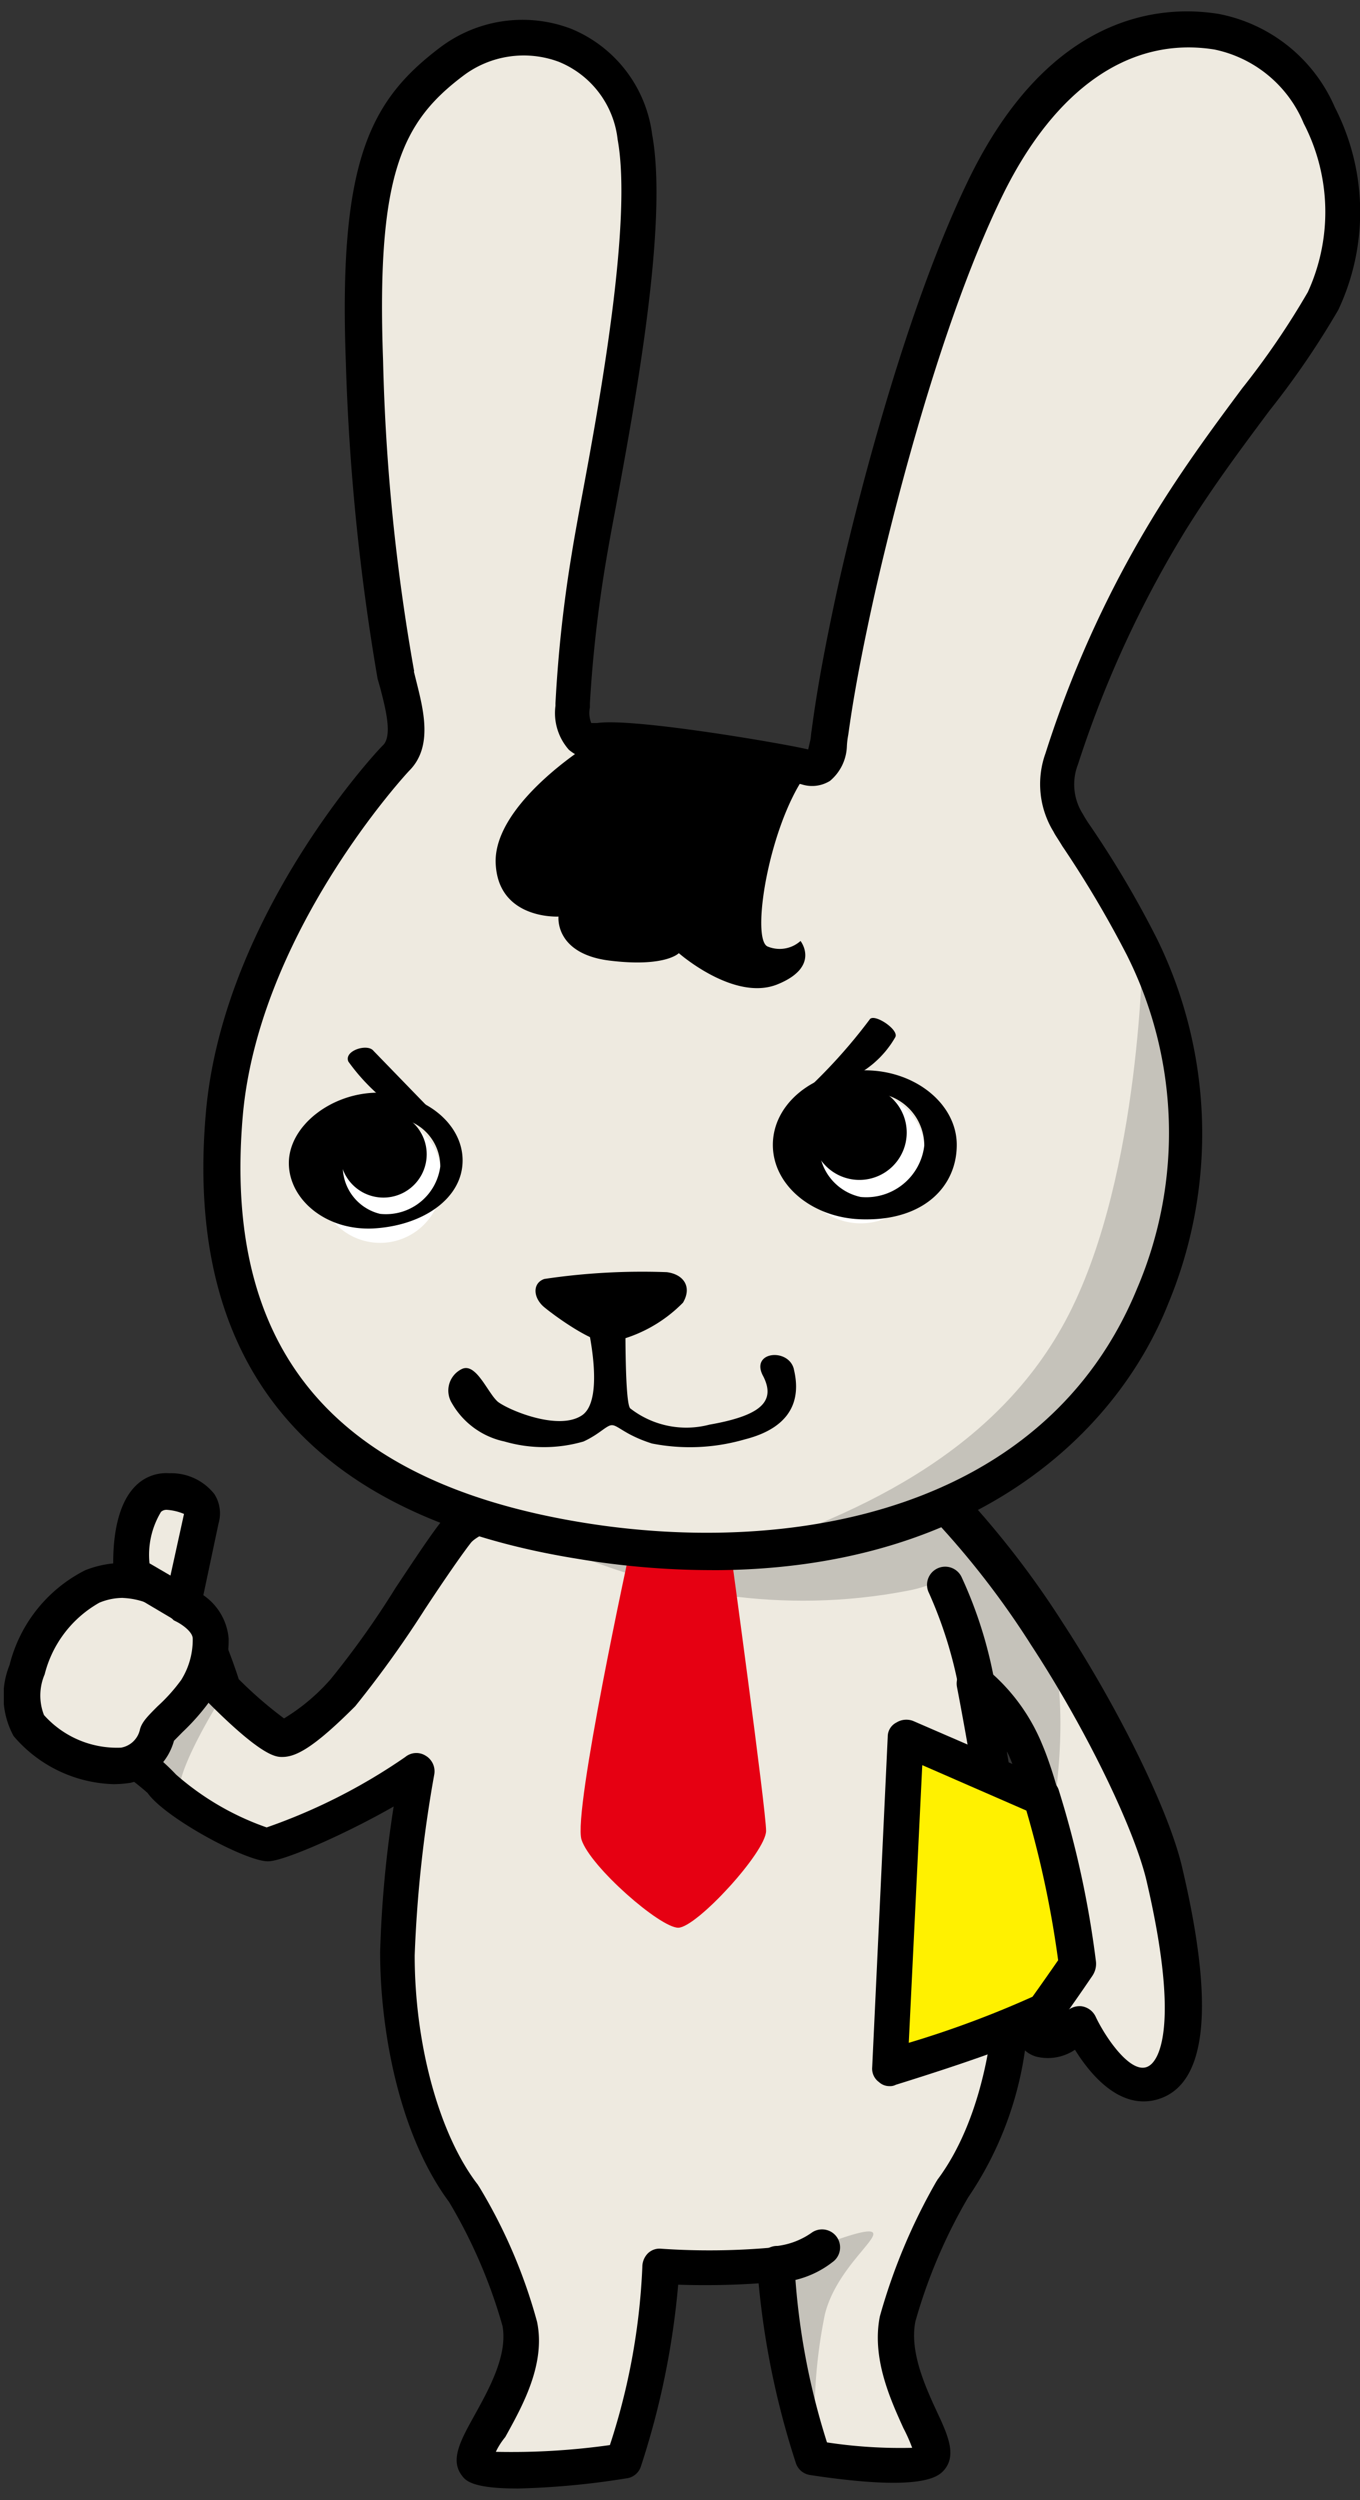 <svg xmlns="http://www.w3.org/2000/svg" xmlns:xlink="http://www.w3.org/1999/xlink" width="62.563" height="115" viewBox="0 0 62.563 115"><rect x="0" y="0" width="62.563" height="115" fill="#333333" stroke="none"/><defs><clipPath id="a"><rect width="62" height="115" transform="translate(0 0)" fill="none"/></clipPath><clipPath id="b"><rect width="62.387" height="114.223" fill="none"/></clipPath></defs><g transform="translate(-426.955 -197.445)"><g transform="translate(426.955 197.445)"><g transform="translate(0 0)"><g clip-path="url(#a)"><path d="M262.174,193.035c-.624-2.647-2.986-7.35-5.413-11.058a39.747,39.747,0,0,0-5.629-7.008l-.094-.188c-.9-2.087-8.365-.686-14.182.779l.562-1.214s-6.75,1.556-7.807,2.866c-1.12,1.371-4.168,6.323-5.257,7.443-1.119,1.123-2.24,2.087-2.768,2.087-.56,0-2.768-2.243-2.768-2.243s-.964-3.208-1.8-3.892-4.6,5.857-4.6,5.857,2.924,1.4,3.608,2.366a12.509,12.509,0,0,0,4.852,2.772,25.07,25.07,0,0,0,6.873-3.427,61.745,61.745,0,0,0-.9,8.442c0,3.769.964,8.287,3.048,11.028a23.738,23.738,0,0,1,2.581,5.981c.562,2.772-2.581,5.825-2.021,6.511s6.812-.125,6.812-.125,1.772-5.327,1.679-8.971a38.419,38.419,0,0,0,5.35-.063c-.063,3.645,1.678,8.91,1.678,8.91s4.852.749,5.413.063-2.083-3.676-1.524-6.449a25,25,0,0,1,2.55-6.012c2.208-2.991,3.017-7.787,2.8-11.556a108.864,108.864,0,0,0-1.772-11.776,8.134,8.134,0,0,1,2.332,3.147c1.245,2.928,2.364,9.874,2.364,9.874s-2.643,3.208-1.68,3.489,1.8-.841,1.8-.841,1.525,3.333,3.327,2.772c1.836-.5,1.836-4.268.593-9.564" transform="translate(-208.581 -106.86)" fill="#eeeae0"/><path d="M232.074,175.461s9.082,7.132,21.056,4.8c3.982-.779,2.458-4.049,2.458-4.049Z" transform="translate(-211.325 -107.103)" fill="#c5c2ba"/><path d="M263.041,192.029c.031.281,1.587-7.381-.435-10.278-1.243-1.808-4.2-5.795-5.195-4.486l2.768,7.849a11.528,11.528,0,0,1,2.861,6.915" transform="translate(-214.86 -107.319)" fill="#c5c2ba"/><path d="M218.214,184.258l.964,2.274s-2.332,3.706-1.8,4.547l-1.493-1.743a3.583,3.583,0,0,1,.965-2.337,5.784,5.784,0,0,0,1.368-2.741" transform="translate(-209.065 -108.331)" fill="#c5c2ba"/><path d="M251.307,224.445a23.408,23.408,0,0,1,.465-5.327c.531-2.149,2.676-3.614,2.146-3.8s-3.887,1.277-3.887,1.277a18.117,18.117,0,0,0,.187,3.956,18.36,18.36,0,0,0,1.088,3.894" transform="translate(-213.826 -112.664)" fill="#c5c2ba"/></g></g><g transform="translate(0.176 0.378)"><g clip-path="url(#b)"><path d="M254.767,187.293c.591,3.488,1.057,6.667,1.15,8.5a21.146,21.146,0,0,1,0,2.8c.312-.5.715-1.089,1.212-1.743-.248-1.464-1.212-6.915-2.238-9.315a1.925,1.925,0,0,0-.125-.25M231.253,219.5a32.291,32.291,0,0,0,5.255-.311A30.336,30.336,0,0,0,238,211a.885.885,0,0,1,.25-.624.769.769,0,0,1,.624-.218,32.1,32.1,0,0,0,5.193-.063.852.852,0,0,1,.934.842,32.6,32.6,0,0,0,1.493,8.13,22.589,22.589,0,0,0,3.919.249,7.438,7.438,0,0,0-.4-.9c-.624-1.371-1.462-3.24-1.088-5.14a27.067,27.067,0,0,1,2.612-6.23c.031-.031.031-.063.063-.094,2.24-3.022,2.83-7.819,2.612-11-.156-2.337-.872-7.134-1.741-11.651a.854.854,0,0,1,1.369-.811,8.835,8.835,0,0,1,2.549,3.458c1.275,2.991,2.365,9.78,2.427,10.093a.822.822,0,0,1-.188.655c-.466.56-.871,1.151-1.212,1.651l.032-.031a.868.868,0,0,1,.746-.312.851.851,0,0,1,.653.468c.437.934,1.556,2.585,2.334,2.336.715-.219,1.493-2.273,0-8.63-.591-2.429-2.8-6.977-5.289-10.777a39.292,39.292,0,0,0-5.474-6.823,1,1,0,0,1-.25-.342l-.063-.188c-.031-.063-.963-1.839-13.217,1.277a.786.786,0,0,1-.841-.281.843.843,0,0,1-.187-.529c-2.674.717-5.318,1.621-5.754,2.181s-1.274,1.777-2.114,3.054a49.358,49.358,0,0,1-3.2,4.455c-1.928,1.931-2.736,2.334-3.359,2.334-.28,0-.9,0-3.359-2.46a1.312,1.312,0,0,1-.218-.343,17.5,17.5,0,0,0-1.275-3.145,29.136,29.136,0,0,0-3.141,4.517,10.212,10.212,0,0,1,3.11,2.241,12.61,12.61,0,0,0,4.168,2.431,26.564,26.564,0,0,0,6.376-3.239.8.8,0,0,1,.933-.063.835.835,0,0,1,.4.871,59.179,59.179,0,0,0-.9,8.319c0,4.08,1.12,8.224,2.893,10.529.031.031.031.062.063.093a24.306,24.306,0,0,1,2.674,6.23c.405,1.963-.685,3.893-1.462,5.3a3.277,3.277,0,0,0-.437.684m.963,1.682c-2.052,0-2.362-.374-2.519-.592-.559-.717-.062-1.619.559-2.741.653-1.184,1.556-2.772,1.306-4.143a23.692,23.692,0,0,0-2.456-5.7c-2.333-3.147-3.173-7.976-3.173-11.493a52.263,52.263,0,0,1,.623-6.7c-2.115,1.214-5.039,2.522-5.785,2.522-1.027,0-4.728-1.994-5.536-3.145a12.338,12.338,0,0,0-3.3-2.087.774.774,0,0,1-.435-.5.939.939,0,0,1,.062-.654c2.3-4.017,3.951-6.136,4.945-6.292a1.14,1.14,0,0,1,.9.219c.871.748,1.711,3.114,2.021,4.08a18.671,18.671,0,0,0,2.084,1.806,9.146,9.146,0,0,0,2.146-1.806,40.234,40.234,0,0,0,2.986-4.2c.871-1.308,1.711-2.586,2.208-3.178,1.15-1.4,6.626-2.772,8.273-3.145a.867.867,0,0,1,.841.279.846.846,0,0,1,.187.529c10.824-2.554,12.939-1.34,13.561.063v.031a42.037,42.037,0,0,1,5.629,7.04c2.581,3.957,4.914,8.692,5.5,11.308,1.493,6.355,1.119,9.907-1.119,10.593-1.743.529-3.112-1.122-3.827-2.274a2.228,2.228,0,0,1-1.8.311,1.3,1.3,0,0,1-.5-.281,16.02,16.02,0,0,1-2.612,6.759,24.428,24.428,0,0,0-2.427,5.7c-.279,1.371.434,2.959.965,4.112.528,1.121.932,2.025.373,2.71-.248.28-.869,1.059-6.189.249a.809.809,0,0,1-.653-.561,38.079,38.079,0,0,1-1.71-8.255,36.417,36.417,0,0,1-3.7.062,37.109,37.109,0,0,1-1.712,8.349.8.8,0,0,1-.684.561,36.5,36.5,0,0,1-5.041.467" transform="translate(-208.627 -107.103)"/></g></g><g transform="translate(0 0)"><g clip-path="url(#a)"><path d="M216.526,181.577a4.008,4.008,0,0,0-4.167-.841c-2.365.966-3.888,5.015-2.924,6.417a5.181,5.181,0,0,0,4.448,1.808,1.971,1.971,0,0,0,1.462-1.464c.062-.281,1.181-1.123,1.773-2.025a4.338,4.338,0,0,0,.653-2.369c0-.966-1.244-1.526-1.244-1.526" transform="translate(-208.125 -107.8)" fill="#eeeae0"/></g></g><g transform="translate(0.176 0.378)"><g clip-path="url(#b)"><path d="M213.653,181.169a2.833,2.833,0,0,0-1.089.219,5.25,5.25,0,0,0-2.52,3.3,2.477,2.477,0,0,0-.031,1.87,4.5,4.5,0,0,0,3.545,1.5,1.078,1.078,0,0,0,.871-.841c.094-.344.342-.592.809-1.061a7.926,7.926,0,0,0,1.089-1.214,3.485,3.485,0,0,0,.529-1.9c0-.312-.5-.656-.748-.779l-.125-.063-.093-.094a3.545,3.545,0,0,0-2.238-.934m-.4,8.566a6.26,6.26,0,0,1-4.635-2.212,3.826,3.826,0,0,1-.187-3.27,6.694,6.694,0,0,1,3.484-4.361,4.8,4.8,0,0,1,4.976.9,2.69,2.69,0,0,1,1.618,2.241,4.95,4.95,0,0,1-.809,2.8,10.3,10.3,0,0,1-1.306,1.5l-.4.406a2.722,2.722,0,0,1-1.99,1.931,4.932,4.932,0,0,1-.746.063" transform="translate(-208.166 -108.05)"/></g></g><g transform="translate(0 0)"><g clip-path="url(#a)"><path d="M214.975,179.553s-.28-3.892,1.68-3.768,1.524,1.246,1.524,1.246l-.84,3.892Z" transform="translate(-208.937 -107.148)" fill="#eeeae0"/><path d="M215.682,178.913l.965.563.623-2.835a2.5,2.5,0,0,0-.778-.188.372.372,0,0,0-.28.094,3.823,3.823,0,0,0-.53,2.366m2.115,3.178-3.732-2.212-.032-.435c-.031-.468-.155-2.928,1-4.082a1.977,1.977,0,0,1,1.556-.592,2.524,2.524,0,0,1,2.083.966,1.651,1.651,0,0,1,.187,1.34Z" transform="translate(-208.805 -107.006)"/><path d="M249.391,217.639H249.3a.84.84,0,0,1-.778-.9v-.007a.853.853,0,0,1,.872-.779,3.493,3.493,0,0,0,1.587-.624.829.829,0,0,1,.932,1.371,4.462,4.462,0,0,1-2.519.935" transform="translate(-213.619 -112.649)"/><path d="M241.282,178.751s-2.643,12.115-2.24,13.395c.405,1.245,3.608,4.049,4.449,4.049s4.042-3.489,4.042-4.455-1.679-13.238-1.679-13.238Z" transform="translate(-212.291 -107.527)" fill="#e60012"/><path d="M259.791,186.03a.8.8,0,0,1-.809-.685,19.65,19.65,0,0,0-1.368-4.361.835.835,0,1,1,1.493-.748,19.783,19.783,0,0,1,1.522,4.828.843.843,0,0,1-.684.966Z" transform="translate(-214.876 -107.705)"/></g></g><g transform="translate(0.176 0.378)"><g clip-path="url(#b)"><path d="M227.811,127.31c.311,1.308.871,2.929,0,3.8s-7.184,8.16-7.9,16.386c-.716,8.066,1.617,17.225,16.361,19.624,14.711,2.4,23.389-3.893,26.4-11.277a19.36,19.36,0,0,0-.5-16.044,59.768,59.768,0,0,0-3.39-5.669,3.317,3.317,0,0,1-.279-2.926,50.032,50.032,0,0,1,5.068-11c2.708-4.33,5.475-7.289,6.969-10.062,2.3-4.361,0-11.618-4.885-12.4-3.858-.625-7.776,1.371-10.606,7.1-2.8,5.732-5.1,14.578-6.066,19a65.391,65.391,0,0,0-1.181,6.6c-.094.654-.219,1.308-1.088,1.089s-7.9-1.4-9.425-1.183-1.305-1.308-1.305-1.746a67.131,67.131,0,0,1,.746-6.728c.53-3.366,2.987-14.58,2.115-19.345a5.208,5.208,0,0,0-8.429-3.458c-3.049,2.306-4.324,4.984-4.012,13.768a98.519,98.519,0,0,0,1.4,14.455" transform="translate(-209.789 -96.618)" fill="#eeeae0"/></g></g><g transform="translate(0 0)"><g clip-path="url(#a)"><path d="M256.427,156.83a2.989,2.989,0,1,1-2.924-2.368,2.689,2.689,0,0,1,2.924,2.368" transform="translate(-213.907 -104.171)" fill="#fff"/><path d="M230.6,158.017a2.847,2.847,0,1,1-2.768-2.181,2.528,2.528,0,0,1,2.768,2.181" transform="translate(-210.346 -104.363)" fill="#fff"/><path d="M265.9,146.64s-.063,10.375-3.389,16.885S252.406,172.931,246.5,174.8c0,0,14.96-.126,19.19-11.121,3.918-10.155.216-17.041.216-17.041" transform="translate(-213.337 -103.08)" fill="#c5c2ba"/></g></g><g transform="translate(0.176 0.378)"><g clip-path="url(#b)"><path d="M228.514,126.979l.093.375c.342,1.371.809,3.085-.311,4.2-.063.063-6.905,7.415-7.651,15.857-.933,10.747,4.167,16.852,15.645,18.721,9.547,1.557,21.274-.467,25.5-10.779A18.212,18.212,0,0,0,261.3,140a49.343,49.343,0,0,0-2.955-4.984c-.188-.313-.342-.529-.4-.655a4.19,4.19,0,0,1-.374-3.613,50.008,50.008,0,0,1,5.163-11.215c1.337-2.149,2.706-3.988,3.887-5.576a36.426,36.426,0,0,0,3.018-4.424,8.846,8.846,0,0,0-.188-7.756,5.7,5.7,0,0,0-4.1-3.4c-3.858-.623-7.31,1.746-9.735,6.667-3.234,6.6-5.569,16.85-6,18.812-.776,3.551-.994,5.171-1.119,6.044a3.782,3.782,0,0,0-.063.528,2.169,2.169,0,0,1-.778,1.589,1.563,1.563,0,0,1-1.305.157c-.9-.219-7.776-1.372-9.082-1.185a1.884,1.884,0,0,1-1.619-.4,2.54,2.54,0,0,1-.621-2.025v-.125a61.722,61.722,0,0,1,.746-6.855c.094-.591.25-1.464.435-2.46.84-4.486,2.364-12.834,1.68-16.6a4.384,4.384,0,0,0-2.705-3.582,4.614,4.614,0,0,0-4.417.654c-2.8,2.118-3.981,4.517-3.67,13.084a93.631,93.631,0,0,0,1.431,14.3m13.716,41.338a37.571,37.571,0,0,1-6.252-.529c-12.317-1.993-18.071-8.91-17.045-20.528.809-9.158,8.056-16.824,8.149-16.886.435-.435.125-1.649-.125-2.617l-.125-.435a103.987,103.987,0,0,1-1.462-14.58c-.342-9.251,1.12-12.024,4.324-14.452a6.285,6.285,0,0,1,6.033-.872,6.086,6.086,0,0,1,3.733,4.859c.749,4.08-.778,12.306-1.681,17.2-.185.966-.341,1.839-.435,2.4a60.67,60.67,0,0,0-.747,6.574v.186a1.25,1.25,0,0,0,.063.716h.279c1.712-.248,8.865,1,9.7,1.217.032-.125.063-.281.094-.406s.031-.279.063-.466c.125-.9.342-2.585,1.12-6.2.435-2.025,2.83-12.43,6.127-19.189,3.7-7.572,8.772-8.007,11.477-7.572a7.327,7.327,0,0,1,5.349,4.3,10.552,10.552,0,0,1,.156,9.314,38.758,38.758,0,0,1-3.173,4.643c-1.181,1.589-2.519,3.363-3.824,5.452a49.927,49.927,0,0,0-4.977,10.808,2.532,2.532,0,0,0,.217,2.275,6.566,6.566,0,0,0,.374.591,46.006,46.006,0,0,1,3.049,5.172,20.345,20.345,0,0,1,.528,16.727c-2.485,6.292-9.3,12.3-20.992,12.3" transform="translate(-209.652 -96.476)"/></g></g><g transform="translate(0 0)"><g clip-path="url(#a)"><path d="M237,164.326c-.562.188-.53.872,0,1.308s2.176,1.621,2.923,1.621a6.493,6.493,0,0,0,3.453-1.84c.434-.748,0-1.308-.749-1.4a30.493,30.493,0,0,0-5.627.312" transform="translate(-211.955 -105.5)"/><path d="M247.824,168.849c.219.9.343,2.585-2.269,3.241a9.039,9.039,0,0,1-4.261.185c-1.245-.4-1.555-.842-1.836-.842-.25,0-.559.406-1.305.75a6.518,6.518,0,0,1-3.64,0,3.659,3.659,0,0,1-2.425-1.777,1.1,1.1,0,0,1,.466-1.556c.653-.312,1.183,1.089,1.649,1.5.466.373,2.8,1.371,3.887.623s.219-4.268.219-4.268l1.772.032s-.031,3.676.219,3.923a4.193,4.193,0,0,0,3.639.75c2.3-.406,3.078-1.029,2.488-2.212-.653-1.156,1.151-1.341,1.4-.346" transform="translate(-211.308 -105.88)"/><path d="M253.321,159.056a2.42,2.42,0,1,1,2.924-2.366,2.686,2.686,0,0,1-2.924,2.366m.188-5.826c-2.334,0-4.23,1.526-4.23,3.429s1.9,3.426,4.23,3.426c2.736.031,4.23-1.527,4.23-3.426,0-1.871-1.9-3.429-4.23-3.429" transform="translate(-213.726 -103.999)"/><path d="M255.729,156.208a2.177,2.177,0,1,1-2.177-2.179,2.177,2.177,0,0,1,2.177,2.179" transform="translate(-214.018 -104.111)"/><path d="M230.126,157.4a1.991,1.991,0,1,1-1.99-1.994,1.991,1.991,0,0,1,1.99,1.994" transform="translate(-210.497 -104.303)"/><path d="M227.6,160a2.243,2.243,0,1,1,2.768-2.18A2.522,2.522,0,0,1,227.6,160Zm-.093-5.575c-2.146,0-4.105,1.526-4.105,3.239s1.8,3.21,4.105,2.991c2.146-.187,3.888-1.4,3.888-3.114s-1.773-3.116-3.888-3.116" transform="translate(-210.114 -104.166)"/><path d="M230.93,155.46l-3.2-3.3c-.28-.343-1.368,0-1.15.5a9.155,9.155,0,0,0,1.524,1.651Z" transform="translate(-210.554 -103.831)"/><path d="M250.8,153.961a24.686,24.686,0,0,0,3.142-3.457c.185-.313,1.368.466,1.181.81a4.546,4.546,0,0,1-2.333,1.994Z" transform="translate(-213.937 -103.609)"/><path d="M238.658,135.853s-4.23,2.647-4.2,5.326c.062,2.678,2.892,2.522,2.892,2.522s-.187,1.715,2.363,2.027,3.173-.344,3.173-.344,2.55,2.243,4.541,1.433,1.057-1.994,1.057-1.994a1.439,1.439,0,0,1-1.525.25c-.809-.407.188-6.292,2.177-8.413.032,0-7.588-1.618-10.48-.808" transform="translate(-211.658 -101.542)"/><path d="M256.247,188.892l-.715,15.2s6.718-2.087,7.184-2.709c.343-.437,1.431-2.057,1.431-2.057A42.065,42.065,0,0,0,262.5,191.6Z" transform="translate(-214.598 -108.978)" fill="#fff100"/><path d="M256.892,190.036l-.621,12.773a46.026,46.026,0,0,0,5.691-2.119c.248-.342.838-1.183,1.181-1.68a46.763,46.763,0,0,0-1.462-6.884ZM255.4,204.8a.7.7,0,0,1-.5-.187.76.76,0,0,1-.311-.686l.715-15.2a.729.729,0,0,1,.405-.654.864.864,0,0,1,.778-.063l6.249,2.709a.726.726,0,0,1,.436.469,44.928,44.928,0,0,1,1.71,7.881.972.972,0,0,1-.125.592c-.031.062-1.119,1.649-1.46,2.087-.156.188-.624.811-7.621,2.99a.556.556,0,0,1-.279.063" transform="translate(-214.466 -108.846)"/></g></g></g></g></svg>